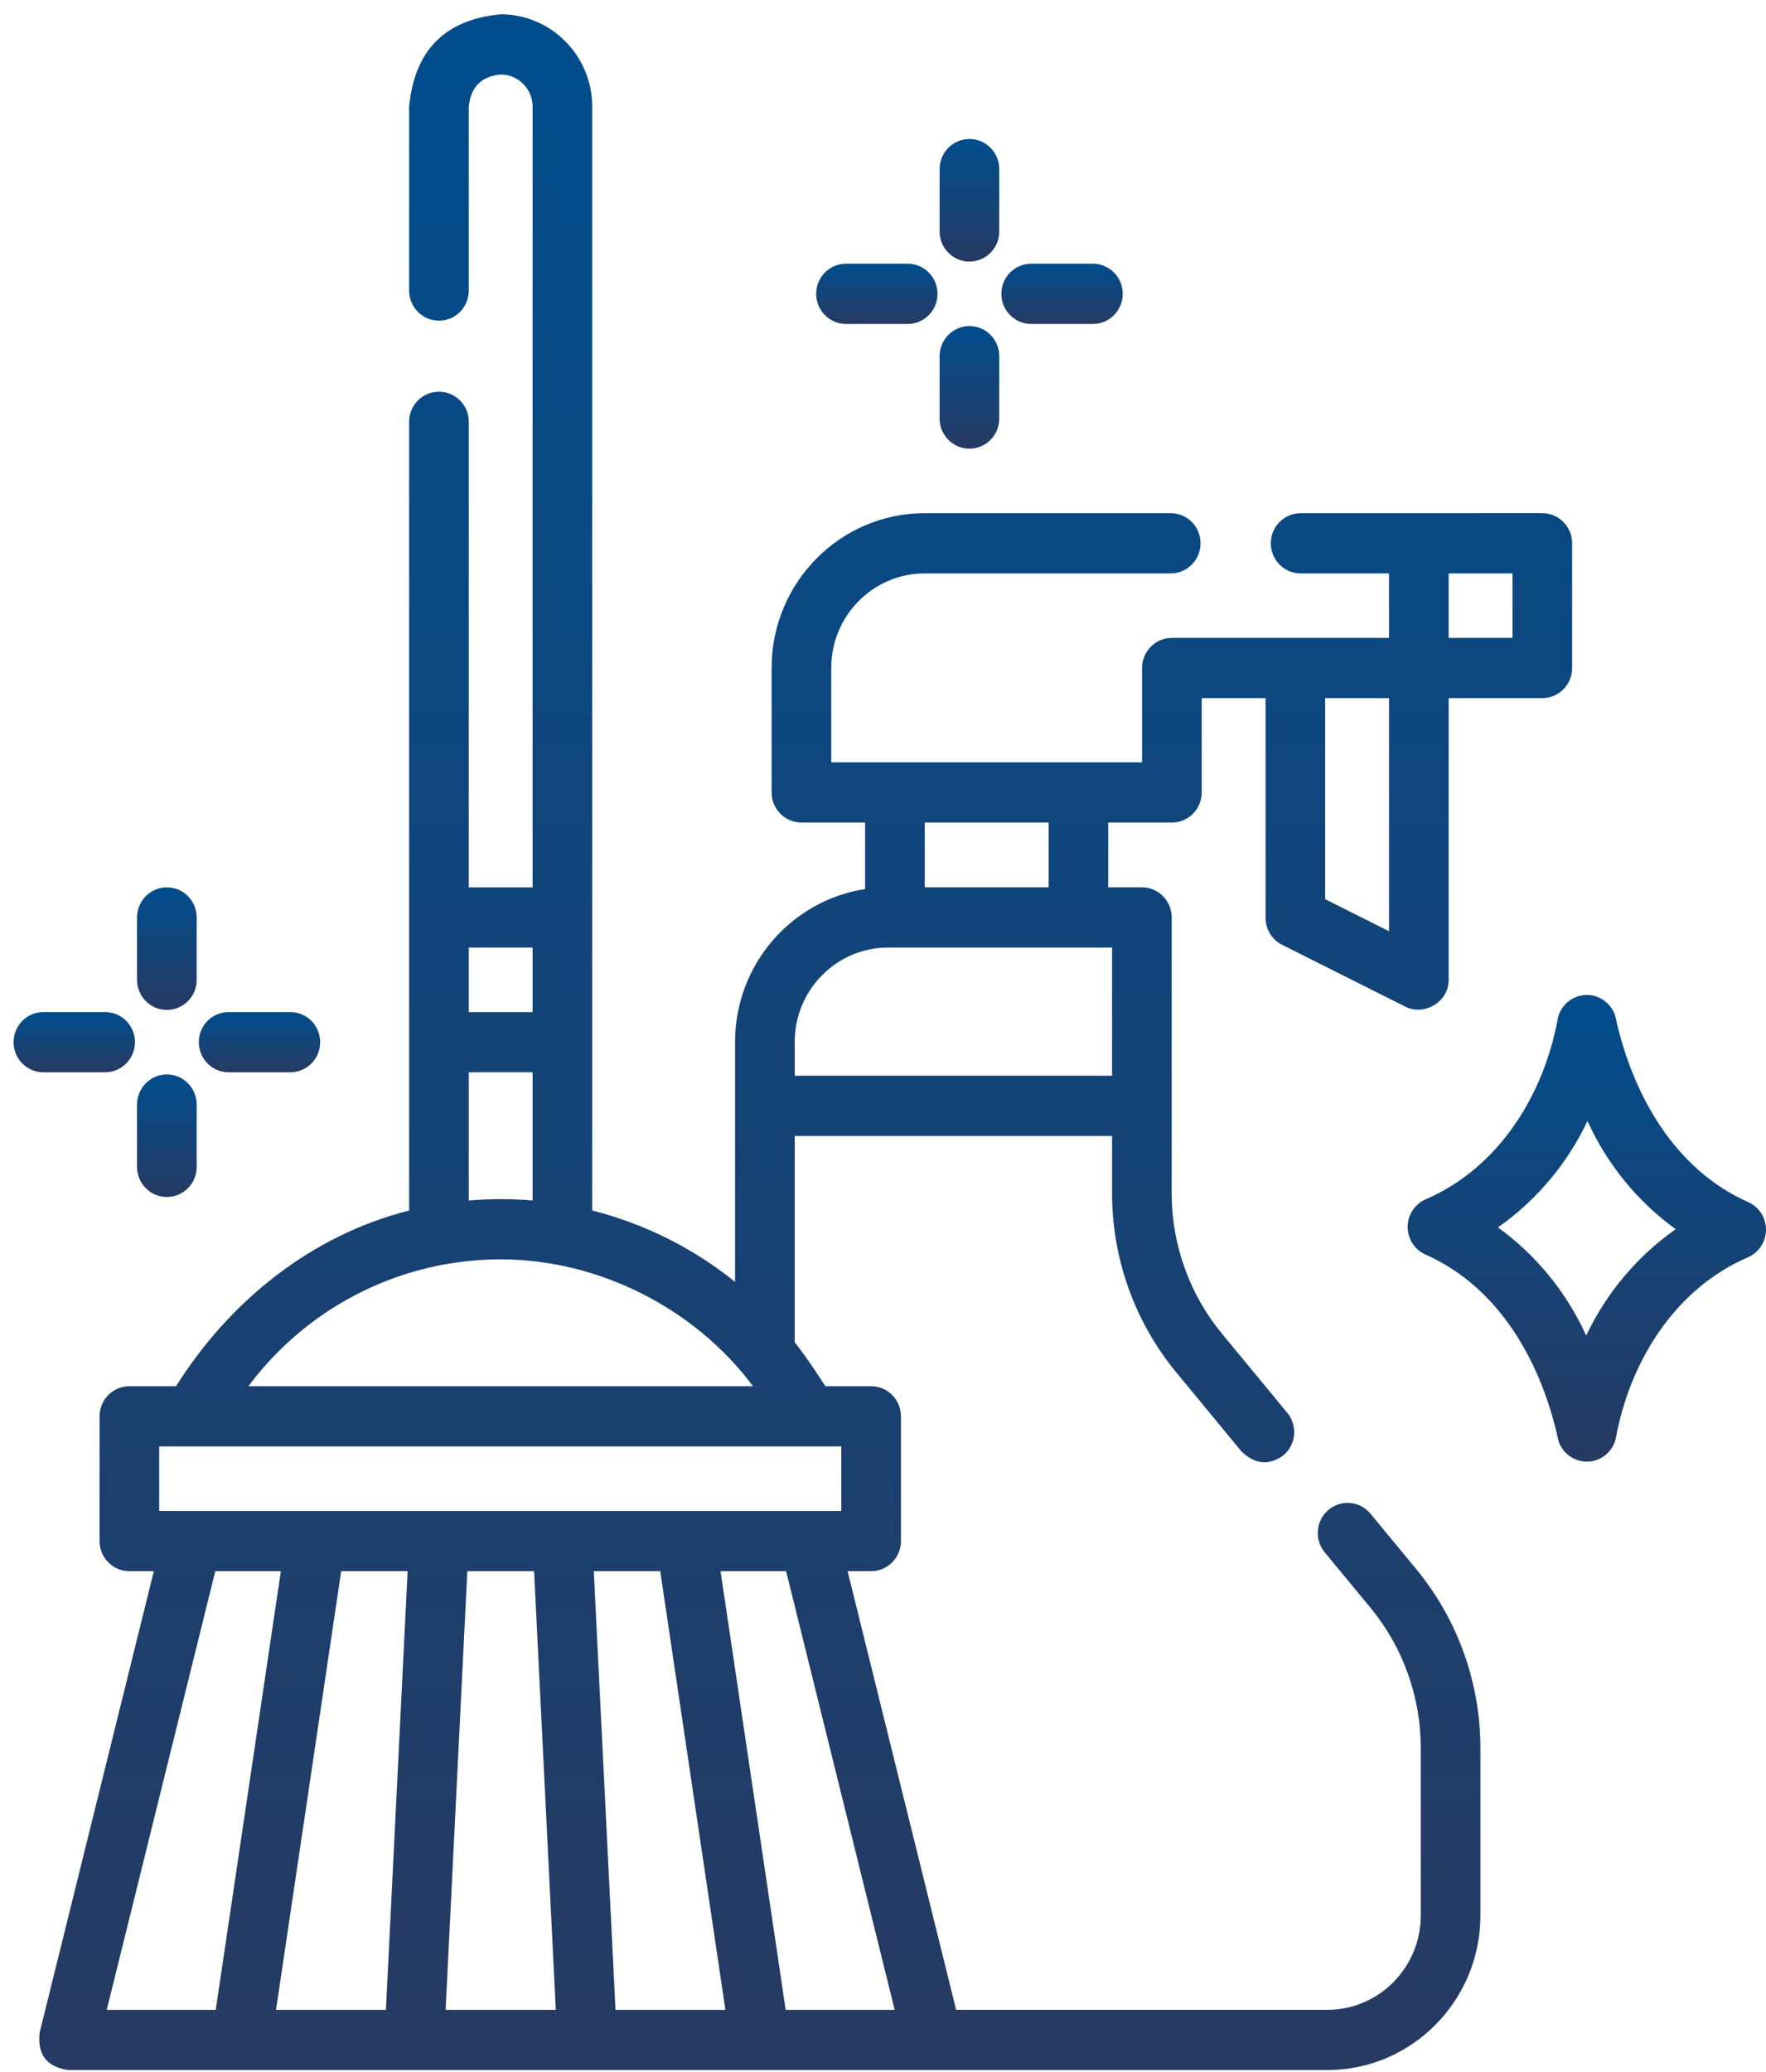 <svg width="110" height="129" viewBox="0 0 110 129" fill="none" xmlns="http://www.w3.org/2000/svg">
<path d="M85.365 94.249C84.708 93.453 83.537 93.346 82.749 94.009C81.962 94.672 81.855 95.855 82.512 96.65L85.369 100.109C87.386 102.554 88.497 105.652 88.497 108.832V119.262C88.497 122.501 85.887 125.137 82.678 125.137H59.556L52.794 97.826H54.261C55.286 97.826 56.118 96.986 56.118 95.951V88.185C56.118 87.149 55.286 86.31 54.261 86.31H51.409C50.812 85.379 50.18 84.433 49.5 83.57V70.727H69.268V74.312C69.268 78.367 70.685 82.317 73.257 85.435L77.329 90.37C78.169 91.18 79.04 91.26 79.945 90.61C80.733 89.947 80.839 88.764 80.183 87.969L76.11 83.034C74.093 80.59 72.982 77.492 72.982 74.312V57.122C72.982 56.086 72.15 55.247 71.125 55.247H69.028V51.214H72.994C74.02 51.214 74.851 50.375 74.851 49.339V43.467H78.828V57.147C78.828 57.859 79.227 58.51 79.859 58.827L87.55 62.685C88.676 63.25 90.233 62.429 90.233 61.006V43.467H96.067C97.092 43.467 97.924 42.627 97.924 41.592V33.826C97.924 32.79 97.092 31.951 96.067 31.951L81.014 31.952C79.988 31.952 79.157 32.791 79.157 33.827C79.157 34.862 79.988 35.702 81.014 35.702H86.518V39.717L72.994 39.717C71.969 39.717 71.137 40.556 71.137 41.592V47.464H51.777V41.577C51.777 38.337 54.388 35.702 57.596 35.702H72.922C73.948 35.702 74.779 34.862 74.779 33.827C74.779 32.791 73.948 31.952 72.922 31.952H57.596C52.34 31.952 48.063 36.269 48.063 41.577V49.339C48.063 50.375 48.895 51.214 49.92 51.214H53.886V55.355C49.307 56.055 45.785 60.056 45.785 64.872V79.813C43.174 77.709 40.142 76.192 36.889 75.37V6.646C36.889 3.471 34.331 0.888 31.187 0.888C27.712 1.218 25.812 3.137 25.485 6.646V18.091C25.485 19.126 26.316 19.966 27.342 19.966C28.367 19.966 29.199 19.126 29.199 18.091V6.646C29.313 5.422 29.976 4.753 31.187 4.638C32.283 4.638 33.175 5.539 33.175 6.646V55.248H29.199V26.263C29.199 25.227 28.367 24.388 27.342 24.388C26.316 24.388 25.485 25.227 25.485 26.263V75.37C19.389 76.91 14.302 81.004 10.966 86.31H8.059C7.033 86.31 6.202 87.15 6.202 88.185V95.951C6.202 96.987 7.033 97.826 8.059 97.826H9.582L2.468 126.558C2.318 127.927 2.918 128.703 4.269 128.888L82.678 128.887C87.934 128.887 92.211 124.569 92.211 119.262V108.832C92.211 104.777 90.794 100.827 88.222 97.709L85.365 94.249ZM82.542 55.985V43.467H86.519V57.981L82.542 55.985ZM90.233 35.701H94.21V39.717H90.233V35.701ZM65.315 51.214V55.247H57.6V51.214H65.315ZM55.318 58.997H69.268V66.977H49.5V64.872C49.5 61.632 52.11 58.997 55.318 58.997ZM29.199 58.998H33.176V63.013H29.199V58.998ZM29.199 66.763H33.176V74.746C31.85 74.633 30.525 74.633 29.199 74.746V66.763ZM27.587 78.745C28.773 78.523 29.973 78.412 31.188 78.412C37.253 78.412 43.25 81.421 46.905 86.31H15.471C18.454 82.319 22.78 79.643 27.587 78.745ZM9.916 90.06H52.404V94.076H9.916V90.06ZM29.109 97.826H33.267L34.619 125.138H27.756L29.109 97.826ZM13.41 97.826H17.495L13.438 125.138H6.648L13.41 97.826ZM21.251 97.826H25.39L24.038 125.138H17.193L21.251 97.826ZM38.338 125.138L36.985 97.826H41.125L45.183 125.138H38.338ZM48.938 125.138L44.881 97.826H48.965L55.728 125.138H48.938Z" fill="url(#paint0_linear_204_631)"/>
<path d="M108.908 74.852C104.264 72.81 101.646 68.07 100.613 63.265C100.366 62.469 99.621 61.933 98.804 61.949C97.979 61.965 97.263 62.53 97.048 63.335C96.193 68.132 93.377 72.703 88.809 74.669C88.129 74.962 87.686 75.632 87.68 76.378C87.673 77.123 88.105 77.802 88.779 78.106C93.419 80.148 96.034 84.887 97.067 89.689C97.31 90.474 98.029 91.005 98.84 91.005C98.852 91.005 98.864 91.005 98.876 91.005C99.701 90.989 100.417 90.424 100.633 89.62C101.488 84.823 104.302 80.251 108.871 78.285C109.55 77.993 109.993 77.324 110 76.58C110.008 75.836 109.579 75.157 108.908 74.852ZM98.8 83.158C97.576 80.462 95.683 78.144 93.305 76.422C95.698 74.74 97.618 72.463 98.88 69.796C100.104 72.493 101.998 74.811 104.375 76.533C101.981 78.214 100.062 80.492 98.8 83.158Z" fill="url(#paint1_linear_204_631)"/>
<path d="M60.384 16.287C61.41 16.287 62.241 15.448 62.241 14.412V10.529C62.241 9.493 61.41 8.654 60.384 8.654C59.359 8.654 58.527 9.493 58.527 10.529V14.412C58.527 15.448 59.358 16.287 60.384 16.287Z" fill="url(#paint2_linear_204_631)"/>
<path d="M60.384 27.936C61.41 27.936 62.241 27.096 62.241 26.061V22.178C62.241 21.142 61.41 20.303 60.384 20.303C59.359 20.303 58.527 21.142 58.527 22.178V26.061C58.527 27.096 59.358 27.936 60.384 27.936Z" fill="url(#paint3_linear_204_631)"/>
<path d="M64.23 20.17H68.076C69.101 20.17 69.933 19.331 69.933 18.295C69.933 17.259 69.101 16.42 68.076 16.42H64.23C63.205 16.42 62.373 17.259 62.373 18.295C62.373 19.331 63.205 20.17 64.23 20.17Z" fill="url(#paint4_linear_204_631)"/>
<path d="M52.694 20.17H56.539C57.565 20.17 58.396 19.331 58.396 18.295C58.396 17.259 57.565 16.42 56.539 16.42H52.694C51.668 16.42 50.837 17.259 50.837 18.295C50.837 19.331 51.668 20.17 52.694 20.17Z" fill="url(#paint5_linear_204_631)"/>
<path d="M10.394 62.881C11.42 62.881 12.251 62.041 12.251 61.006V57.123C12.251 56.087 11.42 55.248 10.394 55.248C9.369 55.248 8.537 56.087 8.537 57.123V61.006C8.537 62.041 9.369 62.881 10.394 62.881Z" fill="url(#paint6_linear_204_631)"/>
<path d="M10.394 74.529C11.42 74.529 12.251 73.69 12.251 72.654V68.771C12.251 67.736 11.42 66.896 10.394 66.896C9.369 66.896 8.537 67.736 8.537 68.771V72.654C8.537 73.69 9.369 74.529 10.394 74.529Z" fill="url(#paint7_linear_204_631)"/>
<path d="M14.24 66.763H18.085C19.111 66.763 19.942 65.924 19.942 64.888C19.942 63.853 19.111 63.013 18.085 63.013H14.24C13.214 63.013 12.383 63.853 12.383 64.888C12.383 65.924 13.214 66.763 14.24 66.763Z" fill="url(#paint8_linear_204_631)"/>
<path d="M6.548 66.763C7.574 66.763 8.405 65.924 8.405 64.888C8.405 63.853 7.574 63.013 6.548 63.013H2.703C1.677 63.013 0.846 63.853 0.846 64.888C0.846 65.924 1.677 66.763 2.703 66.763H6.548Z" fill="url(#paint9_linear_204_631)"/>
<defs>
<linearGradient id="paint0_linear_204_631" x1="50.184" y1="0.888" x2="50.184" y2="128.888" gradientUnits="userSpaceOnUse">
<stop stop-color="#004D8D"/>
<stop offset="1" stop-color="#263A62"/>
</linearGradient>
<linearGradient id="paint1_linear_204_631" x1="98.84" y1="61.949" x2="98.84" y2="91.005" gradientUnits="userSpaceOnUse">
<stop stop-color="#004D8D"/>
<stop offset="1" stop-color="#263A62"/>
</linearGradient>
<linearGradient id="paint2_linear_204_631" x1="60.384" y1="8.654" x2="60.384" y2="16.287" gradientUnits="userSpaceOnUse">
<stop stop-color="#004D8D"/>
<stop offset="1" stop-color="#263A62"/>
</linearGradient>
<linearGradient id="paint3_linear_204_631" x1="60.384" y1="20.303" x2="60.384" y2="27.936" gradientUnits="userSpaceOnUse">
<stop stop-color="#004D8D"/>
<stop offset="1" stop-color="#263A62"/>
</linearGradient>
<linearGradient id="paint4_linear_204_631" x1="66.153" y1="16.42" x2="66.153" y2="20.17" gradientUnits="userSpaceOnUse">
<stop stop-color="#004D8D"/>
<stop offset="1" stop-color="#263A62"/>
</linearGradient>
<linearGradient id="paint5_linear_204_631" x1="54.617" y1="16.42" x2="54.617" y2="20.17" gradientUnits="userSpaceOnUse">
<stop stop-color="#004D8D"/>
<stop offset="1" stop-color="#263A62"/>
</linearGradient>
<linearGradient id="paint6_linear_204_631" x1="10.394" y1="55.248" x2="10.394" y2="62.881" gradientUnits="userSpaceOnUse">
<stop stop-color="#004D8D"/>
<stop offset="1" stop-color="#263A62"/>
</linearGradient>
<linearGradient id="paint7_linear_204_631" x1="10.394" y1="66.896" x2="10.394" y2="74.529" gradientUnits="userSpaceOnUse">
<stop stop-color="#004D8D"/>
<stop offset="1" stop-color="#263A62"/>
</linearGradient>
<linearGradient id="paint8_linear_204_631" x1="16.163" y1="63.013" x2="16.163" y2="66.763" gradientUnits="userSpaceOnUse">
<stop stop-color="#004D8D"/>
<stop offset="1" stop-color="#263A62"/>
</linearGradient>
<linearGradient id="paint9_linear_204_631" x1="4.625" y1="63.013" x2="4.625" y2="66.763" gradientUnits="userSpaceOnUse">
<stop stop-color="#004D8D"/>
<stop offset="1" stop-color="#263A62"/>
</linearGradient>
</defs>
</svg>
